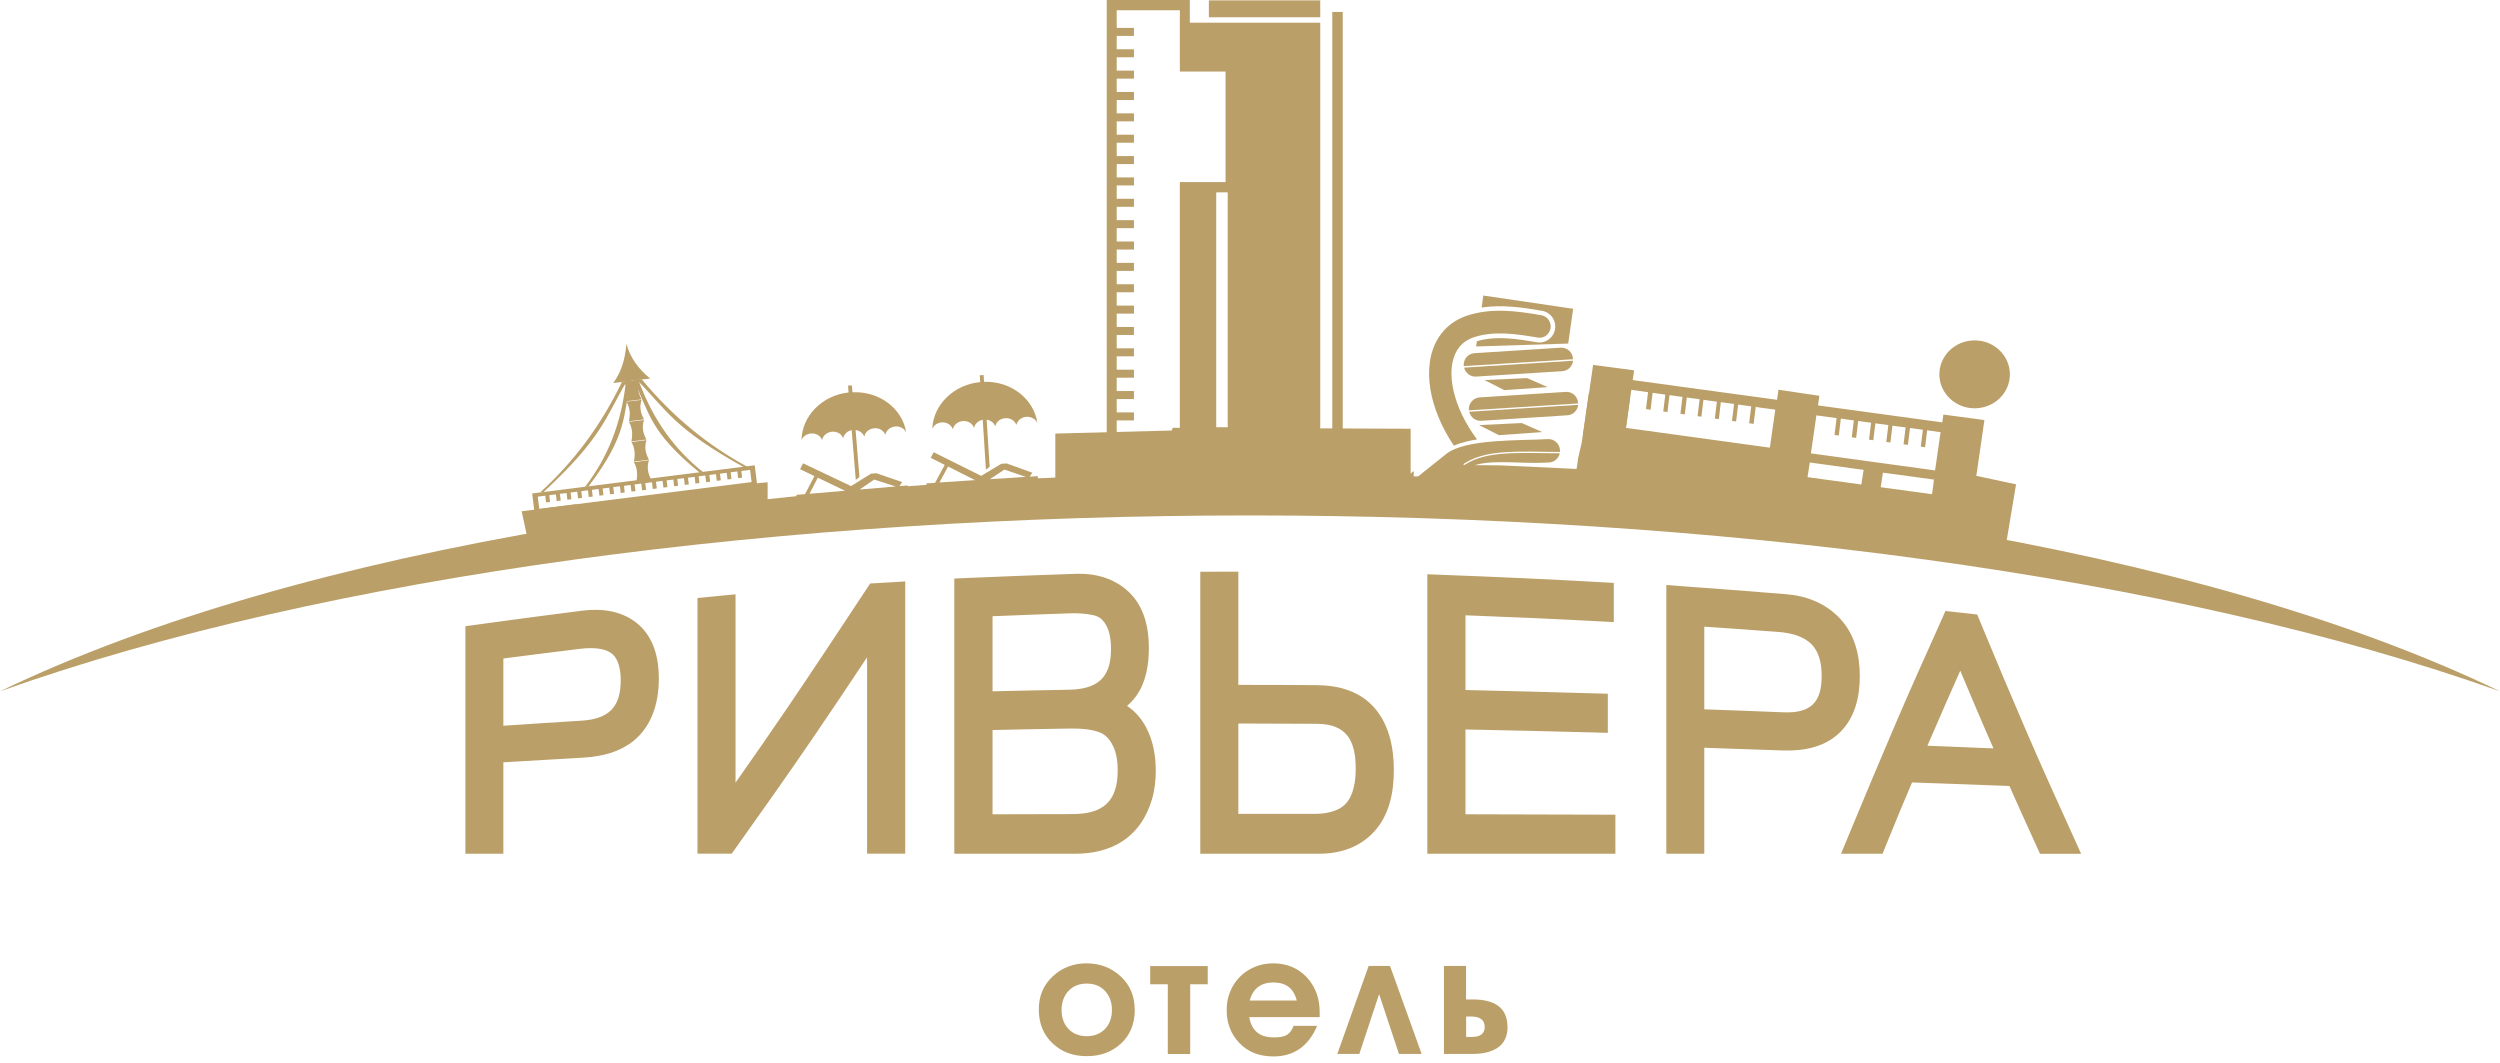 <?xml version="1.0" encoding="UTF-8"?> <svg xmlns="http://www.w3.org/2000/svg" width="268" height="114" viewBox="0 0 268 114" fill="none"><path fill-rule="evenodd" clip-rule="evenodd" d="M113.8 108.27C113.8 109.1 114.05 109.78 114.54 110.3C115.03 110.82 115.69 111.08 116.5 111.08C117.31 111.08 117.96 110.82 118.46 110.3C118.95 109.78 119.2 109.1 119.2 108.27C119.2 107.44 118.95 106.76 118.46 106.23C117.97 105.7 117.31 105.44 116.5 105.44C115.69 105.44 115.04 105.7 114.54 106.23C114.05 106.76 113.8 107.44 113.8 108.27ZM121.65 108.22C121.65 109.74 121.16 110.95 120.18 111.86C119.2 112.77 117.97 113.22 116.5 113.22C115.03 113.22 113.82 112.77 112.86 111.87C111.86 110.94 111.36 109.72 111.36 108.22C111.36 106.72 111.87 105.58 112.89 104.63C113.88 103.72 115.08 103.27 116.49 103.27C117.9 103.27 119.14 103.74 120.14 104.67C121.14 105.6 121.64 106.79 121.64 108.22H121.65ZM129.47 105.51H127.59V112.99H125.19V105.51H123.3V103.56H129.47V105.51ZM138.67 109.97H141.2C140.27 112.16 138.7 113.25 136.51 113.25C135 113.25 133.78 112.77 132.87 111.82C131.95 110.87 131.5 109.68 131.5 108.27C131.5 107.21 131.78 106.27 132.33 105.44C132.88 104.61 133.64 104 134.59 103.62C135.19 103.38 135.82 103.27 136.48 103.27C137.96 103.27 139.17 103.78 140.12 104.8C141.02 105.8 141.47 107.03 141.47 108.5V109.04H133.92C134.17 110.49 135.04 111.21 136.54 111.21C137.13 111.21 137.57 111.14 137.86 110.99C138.21 110.81 138.49 110.47 138.68 109.96L138.67 109.97ZM136.51 105.32C135.17 105.32 134.32 105.97 133.96 107.26H139.01C138.7 105.97 137.87 105.32 136.51 105.32ZM149.97 112.98L147.84 106.57L145.72 112.98H143.36L146.72 103.55H149.01L152.4 112.98H149.97ZM161.61 110.08C161.61 111.12 161.23 111.89 160.47 112.37C159.83 112.77 158.97 112.98 157.87 112.98H154.79V103.55H157.16V107.14H157.87C160.36 107.14 161.6 108.12 161.6 110.09L161.61 110.08ZM157.17 108.97V111.16H157.79C158.7 111.16 159.16 110.8 159.16 110.08C159.16 109.36 158.67 108.97 157.7 108.97H157.17Z" fill="#BB9F68"></path><path fill-rule="evenodd" clip-rule="evenodd" d="M53.96 91.52H49.89V67.13L51.13 66.96C54.9 66.45 58.66 65.93 62.44 65.46C64.54 65.2 66.7 65.48 68.37 66.88C70.1 68.34 70.63 70.57 70.63 72.74C70.63 74.91 70.1 77.21 68.52 78.86C66.95 80.51 64.7 81.1 62.49 81.22C59.65 81.38 56.8 81.55 53.96 81.72V91.52ZM78.85 83.9C80.77 81.17 82.68 78.43 84.55 75.67C87.36 71.52 90.12 67.34 92.88 63.16L93.28 62.55L94 62.51C94.51 62.48 95.01 62.45 95.52 62.42L97.04 62.33V91.51H92.95V70.46C91.06 73.31 89.16 76.16 87.23 78.98C84.49 82.99 81.69 86.96 78.87 90.91L78.44 91.51H74.77V64.11L76.07 63.98C76.47 63.94 76.88 63.9 77.28 63.86L78.85 63.71V83.9ZM120.82 75.67C121.69 76.25 122.36 77.03 122.85 77.95C123.62 79.39 123.9 81.01 123.9 82.63C123.9 83.67 123.78 84.72 123.48 85.72C123.21 86.62 122.82 87.49 122.28 88.27C120.63 90.65 118.04 91.52 115.23 91.52H102.3V62.02L103.68 61.96C107.58 61.8 111.49 61.63 115.39 61.51C117.47 61.45 119.49 62.01 121.02 63.47C122.66 65.04 123.16 67.27 123.16 69.46C123.16 71.21 122.87 73.08 121.85 74.54C121.55 74.97 121.2 75.35 120.81 75.68L120.82 75.67ZM157.1 65.94V73.97C161.72 74.08 166.35 74.19 170.97 74.33L172.36 74.37V78.56L170.89 78.52C166.3 78.4 161.7 78.29 157.1 78.2V87.29C161.98 87.3 166.86 87.31 171.74 87.33H173.17V91.52H153.01V61.56L154.5 61.62C160.22 61.83 165.94 62.09 171.65 62.41L173 62.49V66.69L171.49 66.61C166.69 66.35 161.9 66.14 157.1 65.96V65.94ZM182.7 80.14V91.52H178.63V62.71L180.17 62.83C183.94 63.11 187.72 63.38 191.49 63.7C193.68 63.88 195.7 64.67 197.23 66.29C198.82 67.97 199.37 70.2 199.37 72.46C199.37 74.72 198.86 76.94 197.22 78.53C195.59 80.12 193.29 80.53 191.1 80.45C188.3 80.35 185.5 80.26 182.7 80.16V80.14ZM215.41 84.26C215.83 85.21 216.25 86.15 216.68 87.1C217.22 88.3 217.77 89.49 218.31 90.69L218.69 91.53H223.1L222.18 89.5C220.5 85.81 218.83 82.11 217.22 78.38C215.54 74.49 213.9 70.58 212.28 66.66L211.96 65.88L211.13 65.78C210.61 65.72 210.1 65.66 209.58 65.61L208.55 65.5L208.13 66.45C206.45 70.21 204.75 73.96 203.14 77.74C201.46 81.66 199.81 85.6 198.18 89.54L197.36 91.52H201.81L202.17 90.63C202.69 89.34 203.22 88.06 203.75 86.77C204.15 85.8 204.56 84.84 204.97 83.88C208.46 84 211.95 84.12 215.43 84.26H215.41ZM132.75 73.42C135.57 73.42 138.39 73.42 141.21 73.45C143.52 73.47 145.78 74.09 147.35 75.89C148.94 77.72 149.42 80.21 149.42 82.57C149.42 84.93 148.94 87.39 147.29 89.17C145.74 90.85 143.65 91.52 141.4 91.52H128.67V61.29H130.1C130.5 61.28 130.91 61.28 131.31 61.28H132.75V73.43V73.42ZM53.96 77.8C56.74 77.62 59.51 77.42 62.29 77.26C65.18 77.09 66.55 75.88 66.54 72.92C66.54 71.98 66.38 70.7 65.59 70.07C64.74 69.39 63.23 69.43 62.21 69.55C59.46 69.88 56.71 70.24 53.96 70.59V77.81V77.8ZM106.4 78.26V87.29C109.24 87.29 112.09 87.28 114.93 87.27C118.21 87.27 119.8 85.97 119.82 82.62C119.82 81.73 119.71 80.76 119.31 79.95C119.04 79.4 118.66 78.91 118.13 78.62C117.18 78.14 115.63 78.08 114.58 78.1C111.85 78.14 109.12 78.2 106.4 78.26ZM106.4 66.06V74.11C109.11 74.05 111.83 73.98 114.54 73.94C117.59 73.89 119.1 72.72 119.1 69.58C119.1 68.57 118.95 67.28 118.2 66.5L118.16 66.45C117.91 66.16 117.53 66.02 117.17 65.94C116.36 65.76 115.48 65.72 114.65 65.75C111.9 65.84 109.15 65.95 106.41 66.06H106.4ZM182.7 76.04C185.53 76.14 188.35 76.24 191.18 76.36C194.07 76.48 195.3 75.33 195.28 72.43C195.28 71.26 195.06 69.94 194.2 69.07C193.3 68.16 191.9 67.84 190.67 67.75C188.02 67.54 185.36 67.36 182.7 67.18V76.05V76.04ZM206.62 79.94C207.29 78.39 207.96 76.84 208.64 75.29C209.14 74.16 209.63 73.03 210.14 71.9C210.67 73.16 211.2 74.43 211.74 75.69C212.38 77.21 213.04 78.72 213.7 80.23C211.34 80.13 208.98 80.03 206.62 79.94ZM132.75 87.25C135.44 87.25 138.13 87.25 140.83 87.25C141.99 87.25 143.39 87.06 144.24 86.18C145.13 85.25 145.33 83.68 145.33 82.45C145.35 79.44 144.4 77.61 141.16 77.59C138.36 77.57 135.56 77.56 132.75 77.56V87.25Z" fill="#BB9F68"></path><path fill-rule="evenodd" clip-rule="evenodd" d="M268 74.11C203.3 42.96 64.7 42.96 0 74.11C70.53 48.97 197.47 48.97 268 74.11Z" fill="#BB9F68"></path><path fill-rule="evenodd" clip-rule="evenodd" d="M141.53 2.43H127.2V6.94H132.09V20.25H131.61V45.8H130.38V20.25H127.2V46.64H141.53V2.43Z" fill="#BB9F68"></path><path d="M143.94 1.28H142.82V46.55H143.94V1.28Z" fill="#BB9F68"></path><path d="M141.53 0.04H129.59V1.85H141.53V0.04Z" fill="#BB9F68"></path><path fill-rule="evenodd" clip-rule="evenodd" d="M127.55 0V6.57H132.45V20.62H127.55V47.83H118.64V0H127.55ZM119.71 1.1V2.99H121.56V3.85H119.71V5.28H121.56V6.14H119.71V7.57H121.56V8.43H119.71V9.86H121.56V10.72H119.71V12.15H121.56V13.01H119.71V14.44H121.56V15.3H119.71V16.73H121.56V17.59H119.71V19.02H121.56V19.88H119.71V21.31H121.56V22.17H119.71V23.6H121.56V24.46H119.71V25.89H121.56V26.75H119.71V28.18H121.56V29.04H119.71V30.47H121.56V31.33H119.71V32.76H121.56V33.62H119.71V35.05H121.56V35.91H119.71V37.34H121.56V38.2H119.71V39.63H121.56V40.49H119.71V41.92H121.56V42.78H119.71V44.21H121.56V45.07H119.71V46.67H126.48V19.52H131.38V7.67H126.48V1.1H119.71Z" fill="#BB9F68"></path><path fill-rule="evenodd" clip-rule="evenodd" d="M96.11 52.5L113.13 51.68V46.48L125.62 46.15L125.71 45.86L151.22 45.96V50.76L151.55 50.49V52.76C137.97 52.76 120.42 53.24 107.99 53.34L96.1 54.59V52.51L96.11 52.5Z" fill="#BB9F68"></path><path fill-rule="evenodd" clip-rule="evenodd" d="M91.39 42.05C94.27 41.92 96.76 43.8 97.15 46.39C96.99 45.96 96.51 45.67 95.97 45.72C95.43 45.77 95.01 46.13 94.92 46.58H94.89C94.73 46.15 94.25 45.86 93.71 45.91C93.17 45.96 92.75 46.32 92.66 46.77H92.63C92.49 46.41 92.14 46.16 91.72 46.1L92.13 51.14L91.74 51.45L91.3 46.11C90.84 46.2 90.48 46.54 90.4 46.95H90.37C90.21 46.52 89.73 46.23 89.19 46.28C88.65 46.33 88.23 46.69 88.14 47.14H88.11C87.95 46.71 87.47 46.42 86.93 46.47C86.46 46.51 86.07 46.8 85.92 47.18C85.97 44.6 88.12 42.38 90.97 42.07L90.91 41.34L91.32 41.31L91.38 42.04L91.39 42.05ZM85.77 50.3L87.31 51.04H87.3L86.3 52.97L85.37 53.05L85.41 53.53L97.34 52.52L97.3 52.04L96.43 52.11L96.71 51.68L93.94 50.73L93.37 50.78L91.23 52.11L86.09 49.67L85.77 50.29V50.3ZM87.67 51.21L86.78 52.93L90.59 52.61L87.67 51.21ZM92.15 52.48L96.02 52.15L93.71 51.41L92.15 52.48Z" fill="#BB9F68"></path><path fill-rule="evenodd" clip-rule="evenodd" d="M105.52 40.93C108.4 40.85 110.86 42.78 111.21 45.38C111.05 44.95 110.58 44.65 110.04 44.68C109.5 44.72 109.07 45.07 108.97 45.52H108.94C108.78 45.09 108.31 44.79 107.77 44.83C107.23 44.86 106.8 45.22 106.7 45.67H106.67C106.54 45.31 106.19 45.05 105.77 44.99L106.09 50.04L105.69 50.35L105.35 45C104.88 45.09 104.52 45.42 104.43 45.83H104.4C104.24 45.4 103.77 45.1 103.23 45.14C102.69 45.17 102.26 45.53 102.16 45.98H102.13C101.97 45.55 101.5 45.25 100.96 45.28C100.48 45.31 100.09 45.6 99.94 45.98C100.03 43.4 102.23 41.23 105.08 40.96L105.03 40.23L105.44 40.2L105.49 40.93H105.52ZM99.75 49.07L101.28 49.84H101.27L100.24 51.76L99.31 51.82L99.34 52.3L111.28 51.52L111.25 51.04L110.38 51.1L110.67 50.68L107.91 49.68L107.34 49.72L105.18 51.01L100.09 48.48L99.76 49.09L99.75 49.07ZM101.63 50.02L100.71 51.72L104.52 51.47L101.63 50.01V50.02ZM106.09 51.37L109.97 51.12L107.67 50.34L106.1 51.38L106.09 51.37Z" fill="#BB9F68"></path><path fill-rule="evenodd" clip-rule="evenodd" d="M165.23 33.79C165.88 33.9 166.32 34.53 166.22 35.19C166.11 35.85 165.5 36.3 164.85 36.19C162.64 35.81 160.19 35.43 158.01 36.15C157.34 36.37 156.81 36.74 156.43 37.22C155.76 38.07 155.49 39.3 155.63 40.73C155.78 42.29 156.39 44.05 157.46 45.81C157.73 46.25 158.02 46.68 158.34 47.11C157.58 47.22 156.67 47.43 155.85 47.77C155.7 47.55 155.56 47.32 155.42 47.1C154.15 45.02 153.42 42.89 153.24 40.96C153.05 38.9 153.48 37.05 154.57 35.69C155.24 34.85 156.13 34.22 157.26 33.84C159.89 32.97 162.56 33.33 165.23 33.79Z" fill="#BB9F68"></path><path fill-rule="evenodd" clip-rule="evenodd" d="M157.5 44.14C157.64 44.72 158.17 45.15 158.78 45.11L168.03 44.52C168.64 44.48 169.12 44 169.18 43.4L157.5 44.14Z" fill="#BB9F68"></path><path fill-rule="evenodd" clip-rule="evenodd" d="M167.87 42.01L158.62 42.6C157.94 42.64 157.42 43.24 157.46 43.93C157.46 43.93 157.46 43.97 157.46 43.99L169.17 43.25C169.17 43.25 169.17 43.21 169.17 43.19C169.13 42.5 168.54 41.97 167.86 42.01H167.87Z" fill="#BB9F68"></path><path fill-rule="evenodd" clip-rule="evenodd" d="M165.33 46.32L163.13 45.35L158.56 45.57L160.68 46.65L165.33 46.32Z" fill="#BB9F68"></path><path fill-rule="evenodd" clip-rule="evenodd" d="M165.91 41.5L163.7 40.53L159.13 40.74L161.26 41.82L165.91 41.5Z" fill="#BB9F68"></path><path fill-rule="evenodd" clip-rule="evenodd" d="M156.95 39.4C157.09 39.98 157.62 40.41 158.23 40.37L167.48 39.79C168.09 39.75 168.57 39.27 168.63 38.67L156.95 39.41V39.4Z" fill="#BB9F68"></path><path fill-rule="evenodd" clip-rule="evenodd" d="M167.32 37.27L158.07 37.86C157.39 37.9 156.87 38.5 156.91 39.19C156.91 39.19 156.91 39.23 156.91 39.25L168.62 38.51C168.62 38.51 168.62 38.47 168.62 38.45C168.58 37.76 167.99 37.23 167.31 37.27H167.32Z" fill="#BB9F68"></path><path fill-rule="evenodd" clip-rule="evenodd" d="M211.68 36.49C213.77 36.49 215.46 38.12 215.46 40.13C215.46 42.14 213.77 43.77 211.68 43.77C209.59 43.77 207.9 42.14 207.9 40.13C207.9 38.12 209.59 36.49 211.68 36.49Z" fill="#BB9F68"></path><path fill-rule="evenodd" clip-rule="evenodd" d="M168.63 33.1L159.01 31.68L158.83 32.97C160.98 32.64 163.14 32.94 165.32 33.32C166.23 33.48 166.85 34.35 166.7 35.28C166.55 36.21 165.69 36.84 164.77 36.69C162.7 36.34 160.37 35.96 158.32 36.58L158.24 37.14L168.11 36.83L168.64 33.11L168.63 33.1Z" fill="#BB9F68"></path><path fill-rule="evenodd" clip-rule="evenodd" d="M151.56 51.44L155.04 48.66C157.1 47.01 163.07 47.25 165.92 47.07C166.6 47.03 167.19 47.56 167.23 48.25C167.23 48.32 167.23 48.38 167.23 48.45H167.21C165.31 48.45 163.36 48.35 161.47 48.47C159.99 48.56 158.43 48.8 157.13 49.59C157.04 49.65 156.94 49.71 156.85 49.77L156.99 49.85C159.35 48.27 162.78 48.58 167.21 48.59C167.09 49.12 166.64 49.54 166.08 49.58C163.11 49.77 160.3 49.23 158.1 49.86L160.92 49.89L169.01 50.27V50.24L169.08 49.8L169.17 49.14L169.56 47.46L170.33 42.1L172.39 42.4L172.51 41.46L172.64 40.42L190.5 42.86L190.65 41.78L195.04 42.43L194.89 43.46L208.21 45.28L208.33 44.44L212.73 45.03L211.86 51.03H211.96L216.12 51.92L214.79 59.89L204.31 58.8L204.39 58.26L203.69 58.19L203.62 58.7L181.8 55.48C172.52 54.11 162.15 53.71 151.58 53.7V51.43L151.56 51.44ZM173.25 42.54L174.73 42.76L174.31 45.87L189.73 47.99L190.31 43.91L189.62 43.82L188.71 43.7L188.21 43.62L187.99 45.44L187.51 45.37L187.73 43.56L186.69 43.42L186.33 43.37L186.11 45.18L185.67 45.12L185.89 43.31L184.74 43.15L184.47 43.12L184.26 44.93L183.83 44.87L184.05 43.06L183.11 42.93L182.61 42.86L182.39 44.67L181.98 44.61L182.2 42.8L181.05 42.64L180.83 42.61L180.61 44.42L180.14 44.36L180.36 42.55L179.21 42.39L178.97 42.36L178.75 44.17L178.3 44.11L178.52 42.3L177.37 42.14L177.16 42.11L176.94 43.92L176.45 43.85L176.67 42.04C174.29 41.71 176.13 41.97 173.32 41.58L173.2 42.53L173.25 42.54ZM194.72 44.51L194.13 48.6L207.44 50.43L208.03 46.33L206.82 46.16L206.59 46.13L206.37 47.94L205.91 47.88L206.13 46.07L205.25 45.95L204.75 45.88L204.53 47.69L204.06 47.63L204.28 45.82L203.37 45.7L202.87 45.63L202.65 47.44L202.21 47.38L202.43 45.57L201.32 45.42L201.04 45.38L200.82 47.19L200.36 47.13L200.58 45.32L199.7 45.2L199.2 45.13L198.98 46.94L198.51 46.88L198.73 45.07L197.84 44.95L197.34 44.87L197.12 46.69L196.66 46.63L196.88 44.82L194.65 44.52L194.72 44.51ZM207.31 51.41L201.85 50.67L201.62 52.18V52.23L207.11 52.98L207.29 51.73H207.27L207.32 51.41H207.31ZM194.01 49.58L193.77 51.15L199.54 51.94V51.9L199.78 50.37L194.01 49.58Z" fill="#BB9F68"></path><path fill-rule="evenodd" clip-rule="evenodd" d="M173.5 49.39L173.54 49.04L177.15 49.53L177.11 49.88L173.5 49.39ZM187.79 51.34L187.83 50.99L208.99 53.88L208.95 54.23L187.79 51.34Z" fill="#BB9F68"></path><path fill-rule="evenodd" clip-rule="evenodd" d="M170.78 39.12L175.18 39.7L174.13 46.99L169.73 46.4L170.78 39.12Z" fill="#BB9F68"></path><path fill-rule="evenodd" clip-rule="evenodd" d="M55.91 54.81L61.62 54.07L62.55 54.17C62.7 54.19 62.98 54.23 63.12 54.21C68.8 53.16 75.93 52.25 82.29 51.7V54.37L83.21 54.27L83.18 55.38L56.49 57.43L55.92 54.8L55.91 54.81Z" fill="#BB9F68"></path><path fill-rule="evenodd" clip-rule="evenodd" d="M66.9 40.91L68.52 40.71C68.27 41.43 68.4 42.13 68.78 42.81L67.16 43.01C67.34 42.19 67.24 41.5 66.9 40.91Z" fill="#BB9F68"></path><path fill-rule="evenodd" clip-rule="evenodd" d="M80.96 50.3L81.17 52.02L71.44 53.25L71.39 52.84L80.57 51.68L80.41 50.37L79.47 50.49L79.56 51.2L79.13 51.26L79.04 50.54L78.33 50.63L78.41 51.35L77.99 51.4L77.9 50.69L77.18 50.78L77.27 51.49L76.84 51.55L76.75 50.83L76.04 50.92L76.13 51.64L75.7 51.69L75.61 50.97L74.89 51.06L74.98 51.78L74.55 51.84L74.47 51.12L73.75 51.21L73.84 51.93L73.41 51.98L73.32 51.26L72.61 51.35L72.69 52.07L72.27 52.13L72.18 51.41L71.46 51.5L71.55 52.22L71.12 52.27L71.03 51.55L70.32 51.64L70.41 52.36L69.98 52.42L69.89 51.7L69.17 51.79L69.26 52.51L68.83 52.56L68.75 51.84L68.03 51.93L68.12 52.65L67.69 52.7L67.6 51.99L66.89 52.08L66.97 52.79L66.54 52.85L66.46 52.13L65.74 52.22L65.83 52.94L65.4 52.99L65.31 52.28L64.6 52.37L64.69 53.08L64.26 53.14L64.17 52.42L63.45 52.51L63.54 53.23L63.11 53.28L63.03 52.56L62.31 52.66L62.4 53.37L61.97 53.43L61.88 52.71L61.17 52.8L61.25 53.52L60.82 53.57L60.74 52.85L60.02 52.94L60.11 53.66L59.68 53.72L59.59 53L58.88 53.09L58.97 53.81L58.54 53.86L58.45 53.14L57.65 53.24L57.81 54.55L71.39 52.84L71.44 53.25L57.31 55.04L57.05 52.9L80.91 49.88L80.96 50.3Z" fill="#BB9F68"></path><path fill-rule="evenodd" clip-rule="evenodd" d="M67.16 43.06L68.78 42.86C68.53 43.58 68.66 44.28 69.04 44.96L67.42 45.16C67.6 44.34 67.5 43.64 67.16 43.06Z" fill="#BB9F68"></path><path fill-rule="evenodd" clip-rule="evenodd" d="M67.42 45.22L69.04 45.02C68.79 45.74 68.92 46.44 69.3 47.12L67.68 47.32C67.86 46.5 67.76 45.81 67.42 45.22Z" fill="#BB9F68"></path><path fill-rule="evenodd" clip-rule="evenodd" d="M67.69 47.38L69.31 47.18C69.06 47.9 69.19 48.6 69.57 49.28L67.95 49.48C68.13 48.66 68.03 47.97 67.69 47.38Z" fill="#BB9F68"></path><path fill-rule="evenodd" clip-rule="evenodd" d="M67.95 49.54L69.57 49.34C69.32 50.06 69.45 50.76 69.83 51.44L68.21 51.64C68.39 50.82 68.29 50.12 67.95 49.54Z" fill="#BB9F68"></path><path fill-rule="evenodd" clip-rule="evenodd" d="M67.15 36.86C67.54 38.29 68.4 39.53 69.7 40.58L65.73 41.06C66.5 40.05 67.01 38.68 67.15 36.85V36.86Z" fill="#BB9F68"></path><path fill-rule="evenodd" clip-rule="evenodd" d="M66.68 40.93C64.4 45.65 61.54 49.47 57.9 52.79L58.15 52.76C58.15 52.76 58.25 52.77 58.28 52.74C64.62 46.84 64.85 44.83 67.19 40.87L66.68 40.93Z" fill="#BB9F68"></path><path fill-rule="evenodd" clip-rule="evenodd" d="M68.8 40.67C72.15 44.7 75.85 47.72 80.17 50.07L79.92 50.1C79.92 50.1 79.83 50.14 79.79 50.11C72.22 45.91 71.51 44.01 68.29 40.73L68.8 40.67Z" fill="#BB9F68"></path><path fill-rule="evenodd" clip-rule="evenodd" d="M68.43 40.72C69.98 44.97 72.27 48.16 75.43 50.66L75.18 50.69C75.18 50.69 75.08 50.73 75.05 50.7C69.56 46.24 69.66 44.25 67.92 40.78L68.43 40.72Z" fill="#BB9F68"></path><path fill-rule="evenodd" clip-rule="evenodd" d="M67.1 40.88C66.62 45.38 65.16 49.03 62.7 52.21L62.95 52.18C62.95 52.18 63.06 52.19 63.08 52.16C67.34 46.51 66.76 44.6 67.62 40.82L67.11 40.88H67.1Z" fill="#BB9F68"></path></svg> 